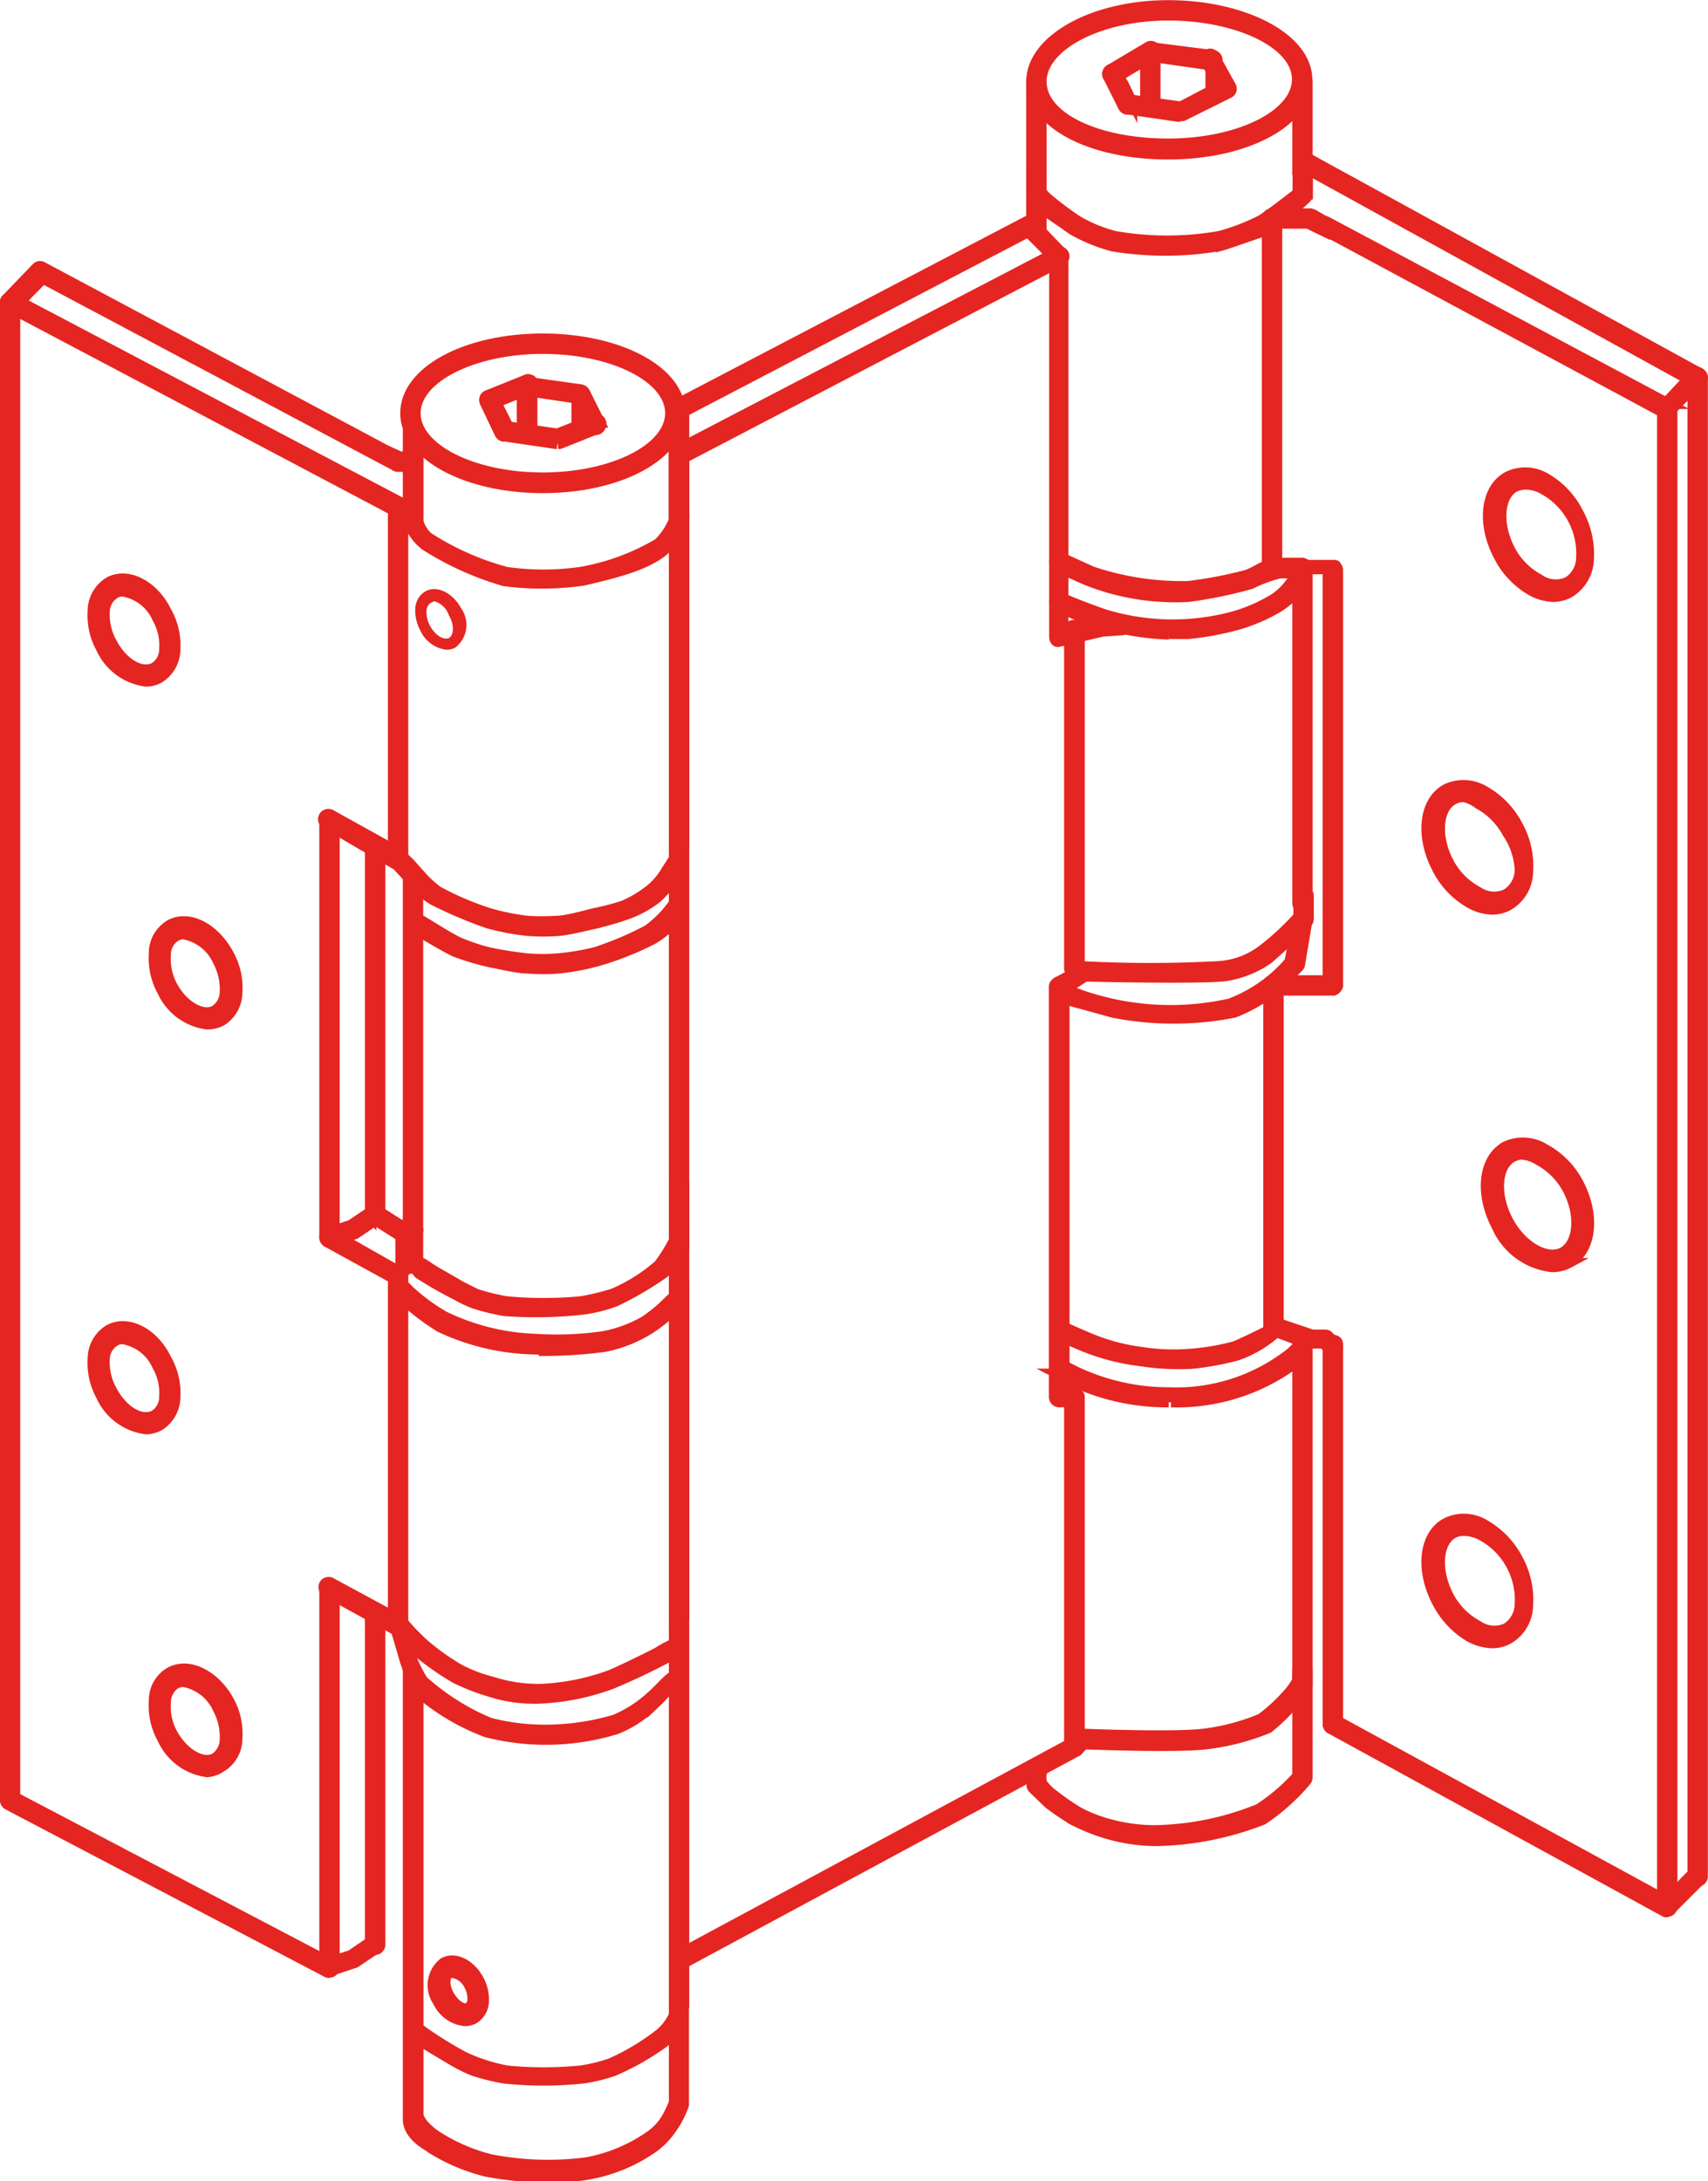 <svg id="Capa_1" data-name="Capa 1" xmlns="http://www.w3.org/2000/svg" viewBox="0 0 59.51 75.96"><defs><style>.cls-1,.cls-2{fill:#e52521;}.cls-1{stroke:#e52521;stroke-miterlimit:10;stroke-width:0.35px;}</style></defs><title>bisagras</title><path class="cls-1" d="M23.66,29.51a.18.18,0,0,1-.18-.19V15.82c0-.2.36-.2.36,0v13.5a.18.18,0,0,1-.18.19"/><path class="cls-1" d="M23.66,29.77a.18.18,0,0,1-.18-.18V17.67c0-.2.36-.2.36,0V29.59a.18.18,0,0,1-.18.18"/><path class="cls-1" d="M13.86,30a.18.18,0,0,1-.17-.18V17.67c0-.19.36-.19.36,0V29.86a.18.18,0,0,1-.19.18"/><path class="cls-1" d="M11.48,68.7a.11.11,0,0,1-.08,0L.27,62.86a.2.2,0,0,1-.1-.16V10.52c0-.2.36-.2.36,0V62.59l11,5.77a.19.19,0,0,1,.07.25.17.17,0,0,1-.16.09"/><path class="cls-1" d="M23.19,73.82a3.74,3.74,0,0,0,.29-.6v-2.5a1.19,1.19,0,0,1-.34.41,9,9,0,0,1-1.76,1,5.67,5.67,0,0,1-1.08.26,13.11,13.11,0,0,1-2.73,0,7.8,7.8,0,0,1-1.06-.26,4.85,4.85,0,0,1-.61-.29c-.22-.12-1.32-.79-1.32-.79h0s0,1.91,0,2.57c0,.19.22.48.61.75a6.28,6.28,0,0,0,1.9.83,10.47,10.47,0,0,0,3.33.11,5.61,5.61,0,0,0,2.19-.9A2,2,0,0,0,23.19,73.82Zm-8.14,1c-.31-.16-.83-.5-.84-1V58.18c0-.2.37,0,.37.24V70.63a13,13,0,0,0,1.59,1,6.18,6.18,0,0,0,1.49.48,13,13,0,0,0,2.57,0,5.47,5.47,0,0,0,1.06-.26,8.13,8.13,0,0,0,1.67-1,1.76,1.76,0,0,0,.59-.87.89.89,0,0,0,0-.11.14.14,0,1,1,.28,0v3.44a3.18,3.18,0,0,1-.41.8,2.69,2.69,0,0,1-.62.66,5.64,5.64,0,0,1-2.52,1,11.29,11.29,0,0,1-3.36-.14A6.68,6.68,0,0,1,15.05,74.84Z"/><path class="cls-1" d="M11.48,68.7a.18.18,0,0,1-.17-.12.19.19,0,0,1,.11-.23l.8-.26.75-.51a.18.18,0,0,1,.25,0,.19.19,0,0,1-.05.25l-.79.53-.84.28h-.06"/><path class="cls-1" d="M23.66,68.44a.22.22,0,0,1-.16-.09.19.19,0,0,1,.08-.25l13.67-7.36V48.66c0-.2.37-.2.37,0V60.84a.18.18,0,0,1-.1.16L23.75,68.42l-.09,0"/><path class="cls-1" d="M38,63.67c-.16-.06-.47-.2-.62-.28a9.65,9.65,0,0,1-.84-.57L36,62.3a.18.18,0,0,1-.06-.13v-.53c0-.2.36-.2.36,0a1.65,1.65,0,0,0,0,.45,1.76,1.76,0,0,0,.43.43,8.33,8.33,0,0,0,.84.58,4.37,4.37,0,0,0,.49.23,6,6,0,0,0,2.16.41A10,10,0,0,0,43.85,63a6.61,6.61,0,0,0,1.35-1.15V46.54c0-.2.36-.2.36,0V61.9a.21.21,0,0,1-.05.13A7.25,7.25,0,0,1,44,63.38a10.69,10.69,0,0,1-3.74.74A6.21,6.21,0,0,1,38,63.67Z"/><path class="cls-1" d="M37.43,61a.15.15,0,0,1-.12-.05.18.18,0,0,1,0-.25l.26-.27a.19.19,0,0,1,.13-.05s3.19.13,4.24,0a7.48,7.48,0,0,0,2-.53,6.26,6.26,0,0,0,1-.94,2.4,2.4,0,0,0,.26-.39v-.35c0-.19.36-.19.36,0v.53a.18.18,0,0,1-.18.18H45.3V59a.18.18,0,0,1-.06.13,6.28,6.28,0,0,1-1.05,1.06,8.18,8.18,0,0,1-2.17.56c-1.06.13-4.25,0-4.25,0l-.21.21a.15.15,0,0,1-.13.05"/><path class="cls-1" d="M58.09,66.59a.11.11,0,0,1-.08,0L46.35,60.21a.2.2,0,0,1-.07-.25.18.18,0,0,1,.25-.07L57.91,66.1V14.23c0-.2.36-.2.36,0V66.4a.17.17,0,0,1-.09.16.12.12,0,0,1-.09,0"/><path class="cls-1" d="M59.15,65.53a.18.18,0,0,1-.18-.18V13.17c0-.2.36-.2.36,0V65.35a.18.18,0,0,1-.18.18"/><path class="cls-1" d="M46.44,60.23a.18.18,0,0,1-.18-.18V46.81c0-.2.36-.2.36,0V60.05a.18.18,0,0,1-.18.18"/><path class="cls-1" d="M40.72,48.84a7.78,7.78,0,0,1-3.35-.73l-.53-.27a.18.18,0,0,1-.08-.24.17.17,0,0,1,.24-.08l.52.26a7.58,7.58,0,0,0,3.2.71A6.43,6.43,0,0,0,45,47.09s.35-.38.35-.18v.16s0,.2,0,.24a6.94,6.94,0,0,1-4.55,1.53"/><path class="cls-1" d="M36.91,48.84a.19.19,0,0,1-.19-.18V34.36c0-.2.37-.2.37,0v14s.54.13.51.28-.57.2-.63.2Z"/><path class="cls-1" d="M37.43,33.9a.18.18,0,0,1-.18-.17V21.91c0-.2.37-.2.37,0V33.73a.2.2,0,0,1-.19.18"/><path class="cls-1" d="M45.38,31.63a.18.18,0,0,1-.18-.18V19.79c0-.2.36-.2.36,0V31.45a.18.18,0,0,1-.18.18"/><path class="cls-1" d="M46.44,34.46a.18.18,0,0,1-.18-.18V19.85c0-.15.2-.18.3-.11a.13.13,0,0,1,.06.11V34.28c0,.1-.08.22-.18.22"/><path class="cls-1" d="M23.66,56.26a.19.19,0,0,1-.18-.19V43.33c0-.2.36-.2.36,0V56.07a.19.19,0,0,1-.18.19"/><path class="cls-1" d="M23.66,56.52a.18.18,0,0,1-.18-.18V44.69c0-.2.36-.2.36,0V56.34a.18.18,0,0,1-.18.18"/><path class="cls-1" d="M13.86,56.79a.18.18,0,0,1-.17-.18V44.42c0-.2.36-.2.36,0V56.61a.18.18,0,0,1-.19.18"/><path class="cls-1" d="M13.07,67.91a.18.18,0,0,1-.18-.18V56.07c0-.19.36-.06.36.14V67.73a.18.18,0,0,1-.18.18"/><path class="cls-1" d="M11.48,68.7a.18.18,0,0,1-.18-.18V55.28c0-.2.36-.2.36,0V68.52a.18.18,0,0,1-.18.18"/><path class="cls-1" d="M23.66,70.61a.18.18,0,0,1-.18-.18V56.2c0-.2.36-.2.36,0V69.85a.18.18,0,0,1-.18.18"/><path class="cls-1" d="M21.29,58.66a22.43,22.43,0,0,0,2.3-1.11.32.32,0,0,0,0-.35,3.41,3.41,0,0,0-.67.34c-.36.19-1.45.72-1.7.81a8,8,0,0,1-2.36.47,5.35,5.35,0,0,1-1.74-.26A5.08,5.08,0,0,1,16,58.13a8.33,8.33,0,0,1-1.21-.86c-.13-.11-.48-.47-.48-.47L14,56.45l-2.46-1.33a.18.18,0,0,0-.25.07.2.2,0,0,0,.07.25l2.39,1.32a.11.11,0,0,0,.08,0H14v.08A.19.19,0,0,0,14,57s.43.43.58.56a9.8,9.8,0,0,0,1.28.89A7.34,7.34,0,0,0,17,58.9a5.09,5.09,0,0,0,1.8.26A8.29,8.29,0,0,0,21.29,58.66Z"/><path class="cls-1" d="M14.53,58.89A7.38,7.38,0,0,1,14,57.48l-.26-.88a.18.18,0,0,1,.05-.12H14a5.81,5.81,0,0,1,.31,1.18,4.74,4.74,0,0,0,.43.87A8.16,8.16,0,0,0,17.07,60a7.76,7.76,0,0,0,2.35.23,8.6,8.6,0,0,0,2-.34,4.35,4.35,0,0,0,1.17-.73,6.74,6.74,0,0,0,.51-.49c.07-.07.38-.39.46-.32s.11.16,0,.23-.38.42-.83.84a4,4,0,0,1-1.24.8,8.37,8.37,0,0,1-4.55.11A7.8,7.8,0,0,1,14.53,58.89Z"/><line class="cls-1" x1="22.6" y1="46.19" x2="21.64" y2="46.51"/><path class="cls-1" d="M23.66,43.28a.18.18,0,0,1-.18-.18V29.67c0-.2.36-.2.36,0V43.1a.18.18,0,0,1-.18.18"/><path class="cls-1" d="M14.39,44.19a.18.18,0,0,1-.18-.18V30.51c0-.2.36-.2.36,0V44a.17.17,0,0,1-.18.17"/><path class="cls-1" d="M18.77,47a8.07,8.07,0,0,1-3.45-.78,8.63,8.63,0,0,1-1.31-1c-.07-.07-.34-.39-.18-.5s.38.18.45.24a6.59,6.59,0,0,0,1.2.88,7.9,7.9,0,0,0,3.22.79A11.46,11.46,0,0,0,21,46.54,4.55,4.55,0,0,0,22.47,46a5.29,5.29,0,0,0,.61-.48l.49-.47.05.32a1.87,1.87,0,0,1-.41.49,5.41,5.41,0,0,1-.58.43,4.63,4.63,0,0,1-1.57.62,16.43,16.43,0,0,1-2.29.14"/><path class="cls-1" d="M17.57,45.66a7.8,7.8,0,0,1-1.06-.26,4.85,4.85,0,0,1-.61-.29,14.57,14.57,0,0,1-1.31-.75.31.31,0,0,1-.09-.28.17.17,0,0,1,.24-.08s.37.25.5.32l.87.5.48.24a7.8,7.8,0,0,0,1.06.26,14,14,0,0,0,2.59,0,8.31,8.31,0,0,0,1.12-.27,5.92,5.92,0,0,0,1.59-1,5.63,5.63,0,0,0,.53-.85v-.46c0-.2.36-.2.36,0v.53a.15.15,0,0,1-.05.13s-.49.82-.53.85a11.55,11.55,0,0,1-1.82,1.08,5.25,5.25,0,0,1-1.12.28A14.88,14.88,0,0,1,17.57,45.66Z"/><path class="cls-1" d="M23.66,43.54a.18.18,0,0,1-.18-.18V41.25c0-.21.36-.21.36,0v2.11a.18.18,0,0,1-.18.18"/><path class="cls-1" d="M23.66,41.69a.18.18,0,0,1-.18-.18v-.27c0-.2.36-.2.36,0v.27a.18.18,0,0,1-.18.18"/><path class="cls-1" d="M14.2,44.21s.11-.8.11-.85v-.19l.21-.21a.19.19,0,0,0,0-.26.18.18,0,0,0-.25,0L14,43a.21.21,0,0,0-.05.13v1.17L11.66,43V28.53c0-.2-.36-.2-.36,0V43.1a.22.22,0,0,0,.09.16l2.35,1.29Z"/><path class="cls-1" d="M11.48,43.28a.19.19,0,0,1-.17-.12.18.18,0,0,1,.11-.23l.8-.27.67-.45V29.59c0-.2.36-.2.36,0V42.3a.18.18,0,0,1-.08.15l-.79.53-.84.29h-.06"/><path class="cls-1" d="M14.39,43h-.53s-.92-.58-.92-.58a.18.18,0,0,1,0-.25.17.17,0,0,1,.25,0l.75.48h.45a.18.18,0,0,1,0,.36"/><path class="cls-1" d="M23.72,31.78a2.81,2.81,0,0,1-1,.95,10.69,10.69,0,0,1-1.84.73,8.25,8.25,0,0,1-1.4.27,6.86,6.86,0,0,1-1.11,0c-.34,0-1-.16-1.36-.23a9.13,9.13,0,0,1-1.16-.35c-.31-.14-1.28-.72-1.28-.72s-.09-.1-.09-.2-.09-.28,0-.28,1.19.74,1.57.89a7,7,0,0,0,1,.33c.32.07,1,.18,1.35.21a6.68,6.68,0,0,0,1,0,8.51,8.51,0,0,0,1.34-.22,11.54,11.54,0,0,0,1.82-.77,3.86,3.86,0,0,0,1-1.06"/><path class="cls-1" d="M18.37,32.42A8.45,8.45,0,0,1,17,32.16a15.59,15.59,0,0,1-1.89-.8,1.65,1.65,0,0,1-.42-.33l-.26-.24-.6-.65-2.48-1.45a.18.18,0,0,1,.18-.32l2.34,1.3.4.38.52.58a5.65,5.65,0,0,0,.44.39,10.1,10.1,0,0,0,1.85.79,8.31,8.31,0,0,0,1.3.26,8.34,8.34,0,0,0,1,0c.34,0,1-.19,1.33-.27a8.32,8.32,0,0,0,1-.26,4,4,0,0,0,1-.61,2.39,2.39,0,0,0,.5-.61l.33-.51.18.39s-.11.26-.14.3a6.34,6.34,0,0,1-.67.76,3.67,3.67,0,0,1-1.07.59c-.43.16-.92.27-1,.3-.34.07-1,.24-1.35.27A6.86,6.86,0,0,1,18.37,32.42Z"/><path class="cls-1" d="M36.91,34.54a.18.18,0,0,1-.16-.1c0-.09,0-.23.14-.27l.46-.24.22-.23a.19.19,0,0,1,.13-.05,44.84,44.84,0,0,0,4.72,0A2.82,2.82,0,0,0,44,33.07a9.59,9.59,0,0,0,1.1-1l.14-.15v-.72c0-.2.36-.2.36,0V32a.19.19,0,0,1-.05.13l-.2.2c-.62.6-.94.88-1.16,1.07a3.51,3.51,0,0,1-1.6.61c-1.19.09-4.78,0-4.78,0l-.78.51-.08,0"/><path class="cls-1" d="M37.29,34.51a9.48,9.48,0,0,0,5.56.44,5.09,5.09,0,0,0,2.08-1.46l.3-1.58a.18.18,0,0,1,.24-.08.19.19,0,0,1,.08.25l-.25,1.48a.18.18,0,0,1-.06.13l-.11.11A5.64,5.64,0,0,1,43,35.27a10.89,10.89,0,0,1-4.22,0L37,34.78c-.1,0-.17-.18-.17-.28s.07-.07.17-.07"/><path class="cls-1" d="M46.44,34.5l-.6,0H44.33a.18.18,0,0,1,0-.36h1.58l.53,0a.18.18,0,0,1,.18.18C46.62,34.42,46.44,34.5,46.44,34.5Z"/><path class="cls-1" d="M37.84,46.93c-.26-.1-1-.43-1-.43a.18.18,0,0,1,.16-.32s.78.35,1.06.46a6.9,6.9,0,0,0,1.75.45,7.06,7.06,0,0,0,1.64.06A8.2,8.2,0,0,0,43,46.89c.26-.09,1.19-.56,1.19-.56l0-12c0-.2.36-.2.36,0l0,12a4,4,0,0,1-1.45.88,9.58,9.58,0,0,1-1.6.29,8.75,8.75,0,0,1-1.74-.09A7.82,7.82,0,0,1,37.84,46.93Z"/><path class="cls-1" d="M46.44,47a.15.15,0,0,1-.12,0l-.22-.21h-.45a.19.19,0,0,1-.13,0l-1.13-.42a.18.18,0,0,1,0-.25.19.19,0,0,1,.26,0l1.07.36h.45a.16.16,0,0,1,.13.06l.27.26a.18.18,0,0,1,0,.25.17.17,0,0,1-.13,0"/><path class="cls-1" d="M58.09,66.59a.16.16,0,0,1-.12-.06.16.16,0,0,1,0-.25L59,65.22a.18.18,0,0,1,.25.25l-1.06,1.06a.16.16,0,0,1-.13.06"/><path class="cls-1" d="M58.09,14.41l-.08,0L46.09,8A.17.17,0,0,1,46,7.79a.17.17,0,0,1,.24-.07l11.92,6.35a.18.18,0,0,1,.07.24.18.18,0,0,1-.16.1"/><path class="cls-1" d="M59.15,13.35l-.08,0L45.56,5.91c-.09,0-.18-.18-.13-.27s0-.22.08-.17L59.24,13a.18.18,0,0,1,.07.25.17.17,0,0,1-.16.09"/><path class="cls-1" d="M23.66,16a.2.2,0,0,1-.16-.1.18.18,0,0,1,.08-.24L36.82,8.77a.19.19,0,0,1,.25.08.18.18,0,0,1-.08.24L23.75,16l-.09,0"/><path class="cls-1" d="M23.66,14.41a.2.2,0,0,1-.16-.1.18.18,0,0,1,.08-.24L35.76,7.71a.19.19,0,0,1,.25.08.18.18,0,0,1-.08.24L23.75,14.39l-.09,0"/><path class="cls-1" d="M17.57,20.24A10.57,10.57,0,0,1,14.82,19a1.72,1.72,0,0,1-.55-.71.16.16,0,0,1-.06-.13V15c0-.2.37-.2.37,0v3.16a1.12,1.12,0,0,0,.34.55,9.57,9.57,0,0,0,2.73,1.21,9.22,9.22,0,0,0,2.57,0,8,8,0,0,0,2.72-1,2.39,2.39,0,0,0,.53-.79V14.5c0-.21.37-.43.37-.23v3.66a.28.28,0,0,1,0,.13,3.19,3.19,0,0,1-.51.91c-.56.69-1.94,1-3,1.25A10,10,0,0,1,17.57,20.24Z"/><path class="cls-1" d="M18.36,15.28c-.1,0-.18,0-.18-.1V13.44a.17.17,0,0,1,.07-.14.18.18,0,0,1,.14,0l1.85.26a.21.21,0,0,1,.14.1l.53,1.06a.17.17,0,0,1-.08.24.17.17,0,0,1-.24-.08l-.49-1-1.55-.23v1.54c0,.11,0,.13-.08.13"/><path class="cls-1" d="M19.42,15.47h0l-1.85-.27a.19.19,0,0,1-.16-.2.2.2,0,0,1,.21-.16l1.8.26,1.28-.51a.18.18,0,1,1,.14.34l-1.33.53h-.07"/><path class="cls-2" d="M20.1,15.05c-.1,0-.19.07-.19,0V13.7c0-.2.36-.2.36,0v1.24c0,.1,0,.16-.14.16"/><path class="cls-1" d="M17.57,15.21a.19.19,0,0,1-.16-.1L16.88,14a.22.22,0,0,1,0-.14.18.18,0,0,1,.11-.1l1.32-.53a.18.18,0,1,1,.13.33l-1.14.46.44.88a.19.19,0,0,1-.08.25l-.08,0"/><path class="cls-1" d="M14.44,17.8,14,17.51l-13.29-7,.79-.8L13.34,16l.4.21a.18.18,0,0,0,.12.05h.53a.18.18,0,0,0,0-.36h-.45l-.52-.24L1.5,9.3a.18.18,0,0,0-.21,0L.23,10.4a.16.16,0,0,0-.05.15.16.16,0,0,0,.09.13L13.74,17.8l.59.43S14.54,17.8,14.44,17.8Z"/><path class="cls-1" d="M40.73,22.1a9,9,0,0,1-2.26-.36,12.4,12.4,0,0,1-1.64-.6.18.18,0,0,1-.08-.24.17.17,0,0,1,.24-.08s.93.39,1.55.59a8.11,8.11,0,0,0,4.46.05,5.69,5.69,0,0,0,1.42-.63,2.28,2.28,0,0,0,.67-.73c.07-.11,0-.15-.13-.13h-.37a4.67,4.67,0,0,0-1,.37,15.41,15.41,0,0,1-2.19.45,8.37,8.37,0,0,1-3.57-.59l-1-.45a.19.19,0,0,1-.08-.25.18.18,0,0,1,.24-.08l1.06.48a9.8,9.8,0,0,0,3.35.51,14.68,14.68,0,0,0,2-.38c.35-.1.71-.43,1.13-.43h.83a.18.18,0,0,1,.17.11.2.2,0,0,1,0,.2l-.21.21v.19c0,.05.05.14,0,.18a4.36,4.36,0,0,1-.74.64,6.1,6.1,0,0,1-1.52.65,10.1,10.1,0,0,1-1.65.3h-.68"/><path class="cls-1" d="M44.33,19.89c-.1,0-.19,0-.19-.1V7.61c0-.2.36-.2.36,0V19.79c0,.1-.08.1-.18.1"/><path class="cls-1" d="M40.08,3.82a.18.18,0,0,1-.18-.18V1.78A.16.16,0,0,1,40,1.65a.17.17,0,0,1,.15,0l2.12.27a.17.17,0,0,1,.15.2.19.19,0,0,1-.2.16L40.26,2V3.64a.18.18,0,0,1-.18.18"/><path class="cls-1" d="M41.14,4.08h0l-1.86-.27a.17.17,0,0,1-.15-.2.18.18,0,0,1,.21-.15l1.8.25L42.49,3,42,2.13a.18.18,0,0,1,.08-.24.17.17,0,0,1,.24.08L42.89,3a.17.17,0,0,1-.08.25l-1.59.79a.11.11,0,0,1-.08,0"/><path class="cls-1" d="M45.38,6.2A.18.18,0,0,1,45.2,6V2.84c0-.2.36-.2.36,0V6a.18.18,0,0,1-.18.18"/><path class="cls-1" d="M38.76,8.58A5.9,5.9,0,0,1,37.35,8c-.31-.23-1.06-.73-1.06-.73v.83c0,.2-.36.2-.36,0V6c0-.2.36-.2.36,0v.67a1.4,1.4,0,0,0,.23.25,11.79,11.79,0,0,0,1,.75,5,5,0,0,0,1.33.55,10.53,10.53,0,0,0,3.63,0,7.31,7.31,0,0,0,1.46-.56c.37-.23,1.27-.94,1.27-.94V6c0-.2.36-.2.36,0v.77a.19.19,0,0,1-.05.13A13.46,13.46,0,0,1,44.19,8s-1.38.49-1.64.56A11.21,11.21,0,0,1,38.76,8.58Z"/><path class="cls-1" d="M36.91,22.35a.16.16,0,0,1-.1,0,.19.19,0,0,1-.08-.16V9l-1-1a.19.19,0,0,1,0-.26.18.18,0,0,1,.25,0L37,8.8a.21.21,0,0,1,.05.13v13l1.34-.19.42-.09c.1,0,.28,0,.28.12s.12.18,0,.18L38.4,22,37,22.33a.13.13,0,0,1-.08,0"/><path class="cls-1" d="M58.09,14.41a.18.18,0,0,1-.12-.05.17.17,0,0,1,0-.26L59,13a.18.18,0,0,1,.25,0,.19.19,0,0,1,0,.26l-1.06,1.06a.19.19,0,0,1-.13.05"/><path class="cls-1" d="M44.06,8.05A.17.17,0,0,1,43.93,8a.19.19,0,0,1,0-.26l.26-.26a.21.21,0,0,1,.13-.05h1.33a.62.62,0,0,1,.22.1l.56.32-.16.28-.7-.34H44.39l-.2.21a.18.18,0,0,1-.13.05"/><path class="cls-1" d="M36.11,6.2A.18.18,0,0,1,35.93,6V2.84c0-.2.36-.2.36,0V6a.18.18,0,0,1-.18.18"/><path class="cls-1" d="M38.76,2.75a.21.21,0,0,1-.16-.08.18.18,0,0,1,.07-.25L40,1.63a.17.17,0,0,1,.25.06.19.19,0,0,1-.06.25l-1.33.79a.15.15,0,0,1-.09,0"/><path class="cls-1" d="M39.29,3.82a.18.18,0,0,1-.16-.1L38.6,2.66a.19.19,0,0,1,.08-.25.19.19,0,0,1,.24.08l.53,1.06a.19.19,0,0,1-.08.25l-.08,0"/><path class="cls-1" d="M40.7.54c-2.39,0-4.41,1.05-4.41,2.3S38.23,5,40.7,5s4.49-1,4.49-2.24S43.13.54,40.7.54m0,4.84c-2.72,0-4.77-1.09-4.77-2.54S38.07.18,40.7.18s4.85,1.14,4.85,2.6-2.13,2.6-4.85,2.6"/><path class="cls-1" d="M18.91,12.15c-2.4,0-4.43,1-4.43,2.24s2,2.24,4.43,2.24,4.44-1,4.44-2.24-2-2.24-4.44-2.24m0,4.85c-2.68,0-4.79-1.15-4.79-2.61s2.11-2.6,4.79-2.6,4.8,1.14,4.8,2.6S21.6,17,18.91,17"/><path class="cls-2" d="M42.12,3.55A.18.18,0,0,1,42,3.37V2.05c0-.2.35-.2.35,0V3.37a.18.18,0,0,1-.18.18"/><path class="cls-1" d="M54.14,20.79a1.69,1.69,0,0,1-.79-.22,2.91,2.91,0,0,1-1.14-1.21c-.6-1.14-.45-2.36.33-2.77a1.4,1.4,0,0,1,1.35.08A2.88,2.88,0,0,1,55,17.87h0a3,3,0,0,1,.36,1.62,1.42,1.42,0,0,1-.69,1.16A1.22,1.22,0,0,1,54.14,20.79Zm-1-3.91a.86.86,0,0,0-.36.08c-.56.3-.63,1.31-.15,2.21a2.44,2.44,0,0,0,1,1,1,1,0,0,0,1,.09,1,1,0,0,0,.46-.83,2.55,2.55,0,0,0-.31-1.38h0a2.53,2.53,0,0,0-1-1A1.22,1.22,0,0,0,53.1,16.88Z"/><path class="cls-1" d="M52,31.68a1.66,1.66,0,0,1-.8-.23,2.86,2.86,0,0,1-1.13-1.2c-.6-1.14-.46-2.36.33-2.78a1.43,1.43,0,0,1,1.35.09,2.94,2.94,0,0,1,1.14,1.2h0a2.91,2.91,0,0,1,.35,1.62,1.38,1.38,0,0,1-.69,1.16A1.18,1.18,0,0,1,52,31.68Zm-1-3.92a.74.74,0,0,0-.36.09c-.56.3-.63,1.31-.15,2.2a2.41,2.41,0,0,0,1,1,1,1,0,0,0,1,.08,1,1,0,0,0,.46-.83A2.51,2.51,0,0,0,52.51,29h0a2.47,2.47,0,0,0-1-1A1.3,1.3,0,0,0,51,27.76Z"/><path class="cls-1" d="M52,57.23a1.76,1.76,0,0,1-.8-.22,3,3,0,0,1-1.13-1.21c-.6-1.14-.46-2.36.33-2.77a1.4,1.4,0,0,1,1.35.08,2.94,2.94,0,0,1,1.14,1.2h0a2.93,2.93,0,0,1,.35,1.62,1.38,1.38,0,0,1-.69,1.16A1.18,1.18,0,0,1,52,57.23Zm-1-3.91a.73.73,0,0,0-.36.08c-.56.3-.63,1.31-.15,2.21a2.44,2.44,0,0,0,1,1,1,1,0,0,0,1,.09,1,1,0,0,0,.46-.83,2.55,2.55,0,0,0-.31-1.38h0a2.53,2.53,0,0,0-1-1A1.28,1.28,0,0,0,51,53.32Z"/><path class="cls-1" d="M54.06,44.13a2.39,2.39,0,0,1-1.92-1.43c-.6-1.14-.46-2.36.33-2.78a1.43,1.43,0,0,1,1.35.09A2.88,2.88,0,0,1,55,41.21h0c.6,1.14.45,2.36-.34,2.78A1.19,1.19,0,0,1,54.06,44.13Zm-1-3.92a.74.74,0,0,0-.36.09c-.56.3-.63,1.3-.16,2.2s1.36,1.41,1.91,1.11.64-1.3.16-2.2h0a2.47,2.47,0,0,0-1-1A1.3,1.3,0,0,0,53,40.21Z"/><path class="cls-1" d="M5.1,23.74a2,2,0,0,1-1.58-1.16,2.37,2.37,0,0,1-.29-1.32,1.18,1.18,0,0,1,.58-1c.65-.34,1.55.12,2,1.05a2.39,2.39,0,0,1,.3,1.32,1.19,1.19,0,0,1-.58,1A1,1,0,0,1,5.1,23.74ZM4.27,20.6a.48.48,0,0,0-.26.07.75.75,0,0,0-.36.63,2,2,0,0,0,.25,1.08c.37.7,1,1.1,1.47.87a.74.74,0,0,0,.35-.63,1.89,1.89,0,0,0-.24-1.08A1.59,1.59,0,0,0,4.27,20.6Z"/><path class="cls-2" d="M15.57,22.63a1.15,1.15,0,0,1-.93-.68,1.44,1.44,0,0,1-.17-.77.72.72,0,0,1,.36-.59c.4-.21.94.05,1.24.6a1,1,0,0,1-.2,1.36A.61.61,0,0,1,15.57,22.63Zm-.44-1.69L15,21a.36.36,0,0,0-.14.27,1,1,0,0,0,.12.52c.19.36.5.51.66.43s.21-.43,0-.79A.76.76,0,0,0,15.13,20.94Z"/><path class="cls-1" d="M5.1,49.78a2,2,0,0,1-1.58-1.16,2.39,2.39,0,0,1-.29-1.32,1.18,1.18,0,0,1,.58-1c.65-.34,1.55.11,2,1.05a2.39,2.39,0,0,1,.3,1.32,1.19,1.19,0,0,1-.58,1A1.12,1.12,0,0,1,5.1,49.78Zm-.83-3.14a.48.48,0,0,0-.26.07.74.74,0,0,0-.36.63,2,2,0,0,0,.25,1.08c.37.7,1,1.1,1.47.87a.74.74,0,0,0,.35-.63,1.89,1.89,0,0,0-.24-1.08A1.59,1.59,0,0,0,4.27,46.64Z"/><path class="cls-1" d="M7.22,35.68a2,2,0,0,1-1.57-1.16,2.39,2.39,0,0,1-.29-1.32,1.15,1.15,0,0,1,.57-1c.66-.35,1.56.12,2.05,1.05a2.37,2.37,0,0,1,.29,1.32,1.18,1.18,0,0,1-.57,1A1.13,1.13,0,0,1,7.22,35.68ZM6.4,32.54a.5.5,0,0,0-.27.07.73.73,0,0,0-.35.63A2,2,0,0,0,6,34.32c.37.7,1.05,1.1,1.48.87a.77.77,0,0,0,.35-.63,2.07,2.07,0,0,0-.24-1.08A1.62,1.62,0,0,0,6.4,32.54Z"/><path class="cls-1" d="M7.22,61.72a2,2,0,0,1-1.57-1.17,2.37,2.37,0,0,1-.29-1.32,1.13,1.13,0,0,1,.57-1c.66-.35,1.56.11,2.05,1a2.37,2.37,0,0,1,.29,1.32,1.15,1.15,0,0,1-.57,1A1,1,0,0,1,7.22,61.72ZM6.4,58.58a.6.6,0,0,0-.27.06.76.76,0,0,0-.35.64A1.94,1.94,0,0,0,6,60.35c.37.7,1.05,1.11,1.48.88a.78.78,0,0,0,.35-.63,2.07,2.07,0,0,0-.24-1.08A1.62,1.62,0,0,0,6.4,58.58Z"/><path class="cls-1" d="M16.2,70.39a1.16,1.16,0,0,1-.94-.67,1,1,0,0,1,.2-1.37c.4-.21.94.06,1.23.61h0a1.43,1.43,0,0,1,.17.76.74.74,0,0,1-.36.6A.63.63,0,0,1,16.2,70.39Zm-.44-1.68-.1,0c-.16.09-.21.43,0,.79s.5.51.66.42a.33.33,0,0,0,.14-.26,1,1,0,0,0-.12-.52A.78.78,0,0,0,15.76,68.71Z"/><path class="cls-2" d="M46.5,20h-1a.25.25,0,0,1,0-.5h1a.25.25,0,0,1,0,.5Z"/></svg>